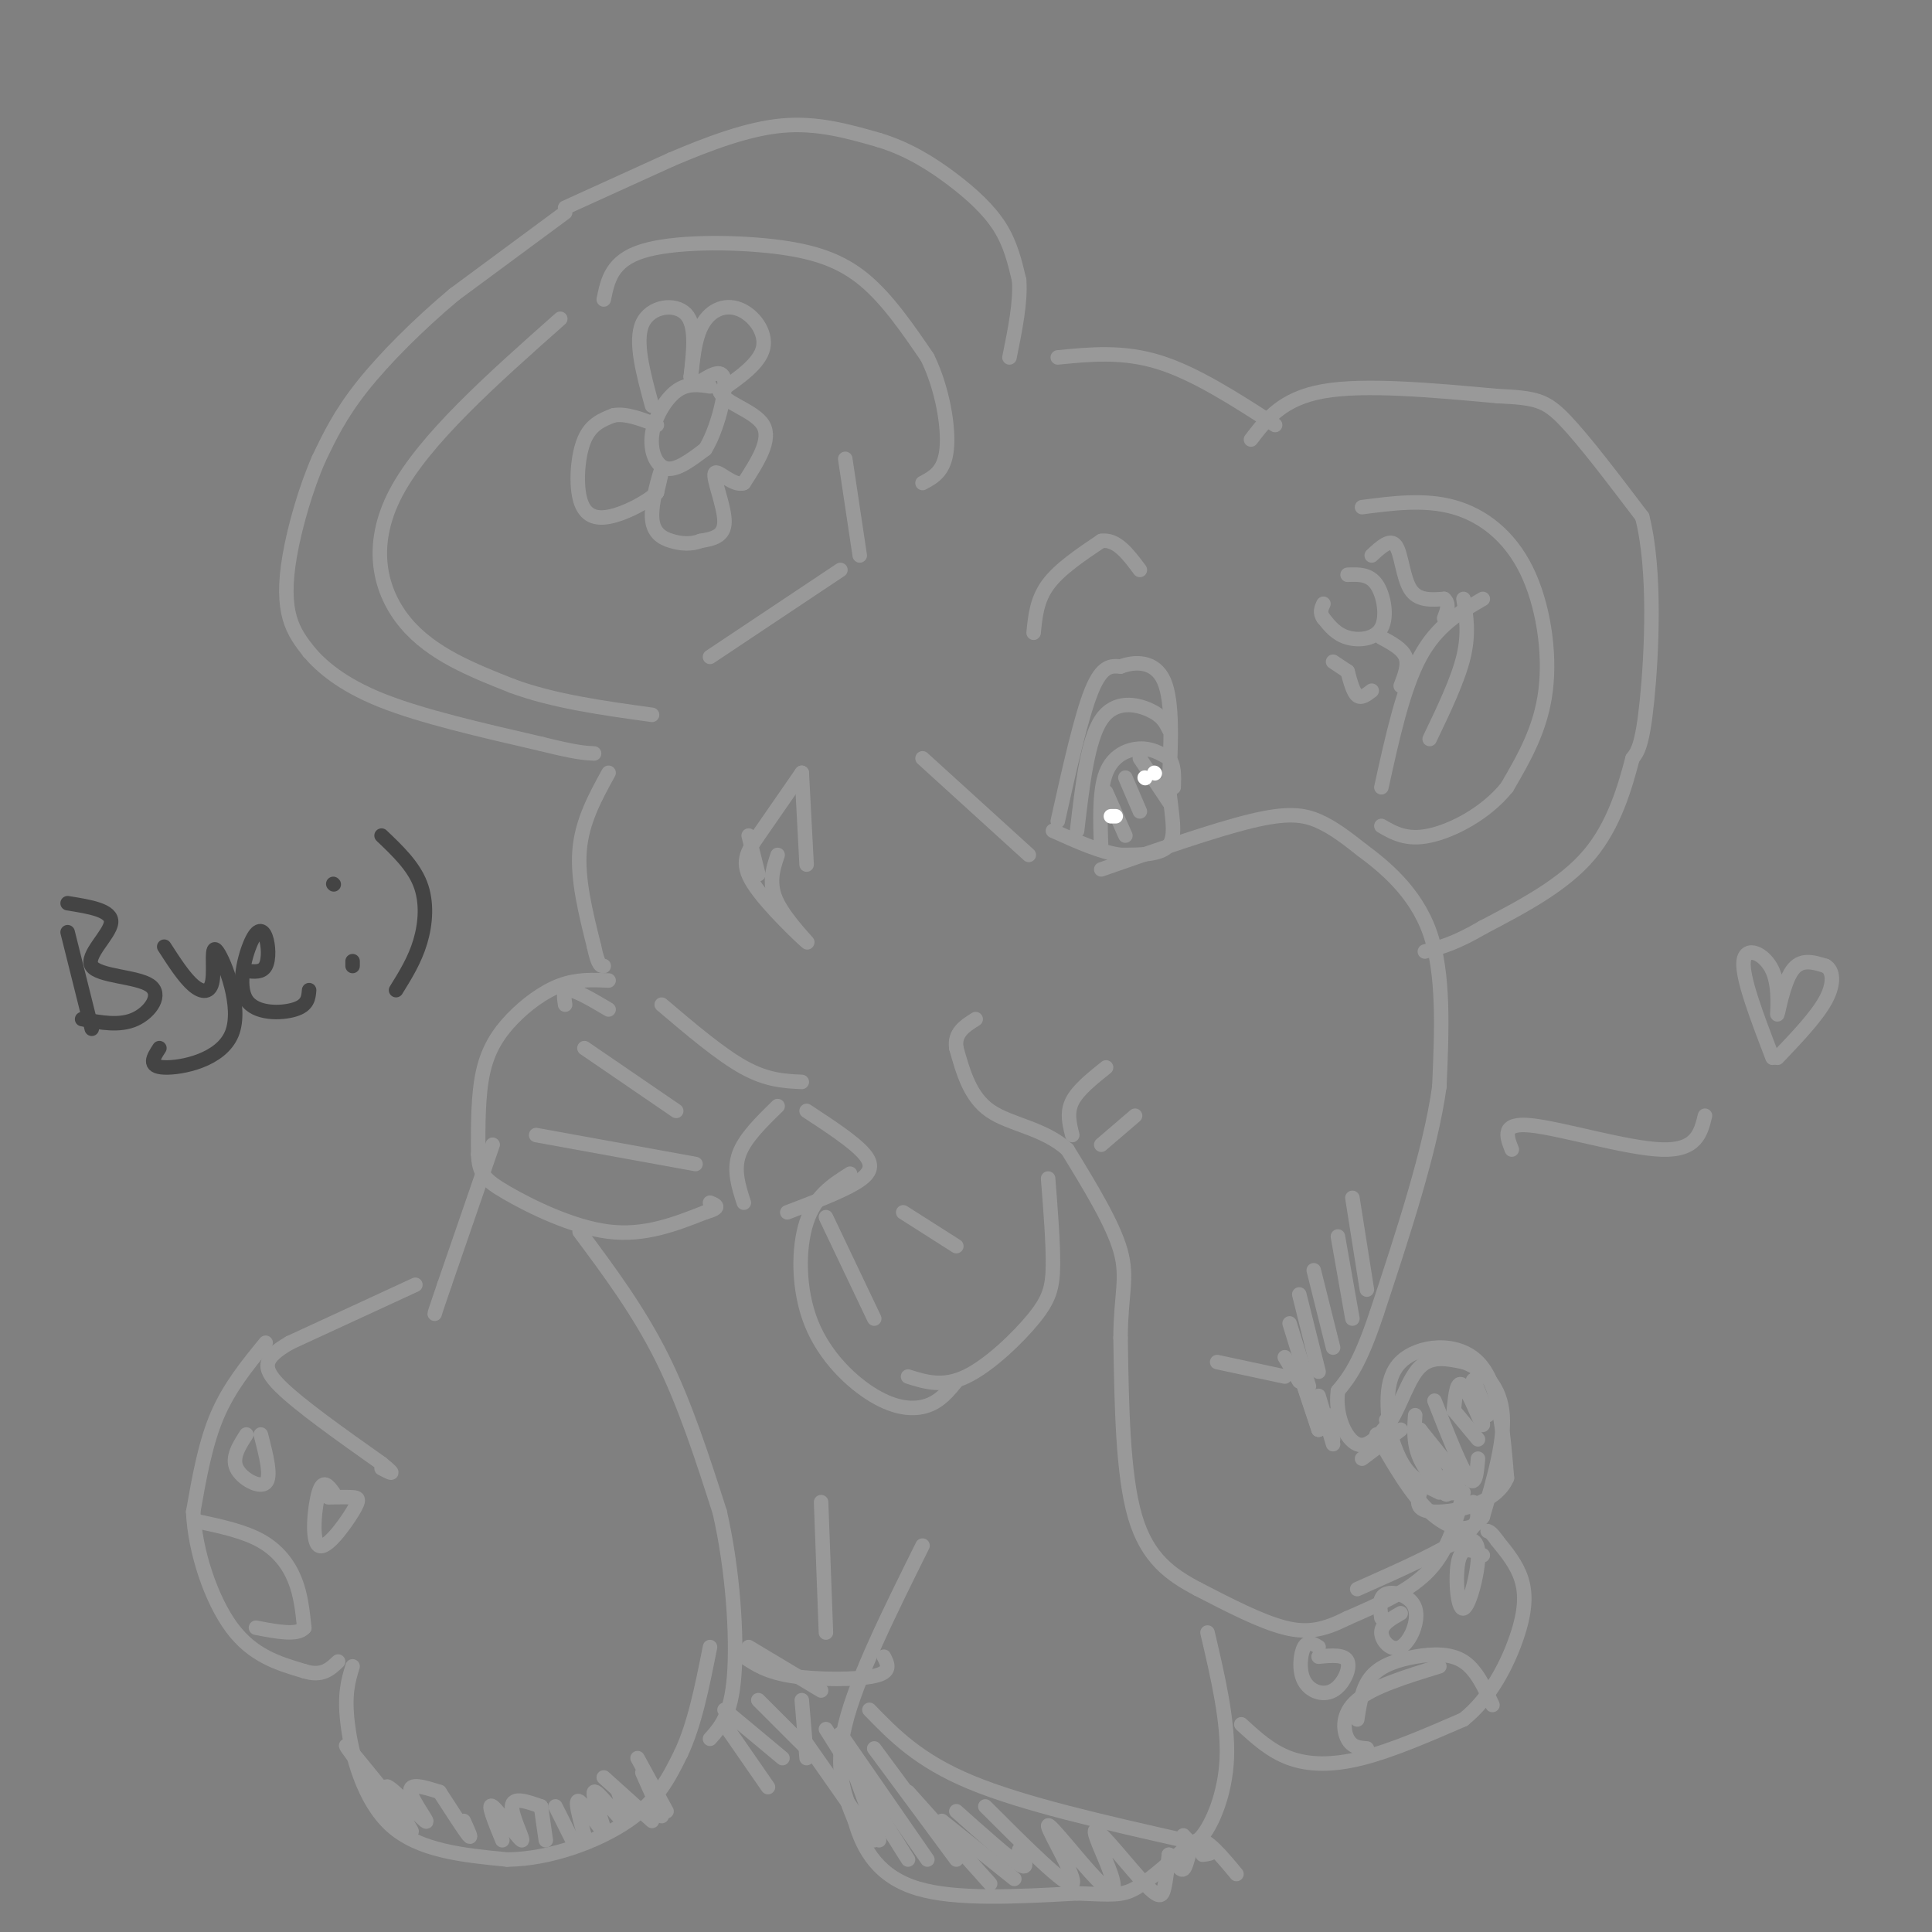 <svg viewBox='0 0 400 400' version='1.1' xmlns='http://www.w3.org/2000/svg' xmlns:xlink='http://www.w3.org/1999/xlink'><rect x="0" y="0" width="400" height="400" fill="#808080" stroke="none"/><g fill='none' stroke='#999999' stroke-width='3' stroke-linecap='round' stroke-linejoin='round'><path d='M117,44c0.000,0.000 -23.000,17.000 -23,17'/><path d='M94,61c-7.400,6.200 -14.400,13.200 -19,19c-4.600,5.800 -6.800,10.400 -9,15'/><path d='M66,95c-2.702,6.155 -4.958,14.042 -6,20c-1.042,5.958 -0.869,9.988 0,13c0.869,3.012 2.435,5.006 4,7'/><path d='M64,135c2.489,2.911 6.711,6.689 15,10c8.289,3.311 20.644,6.156 33,9'/><path d='M112,154c7.333,1.833 9.167,1.917 11,2'/><path d='M117,43c0.000,0.000 22.000,-10.000 22,-10'/><path d='M139,33c7.644,-3.244 15.756,-6.356 23,-7c7.244,-0.644 13.622,1.178 20,3'/><path d='M182,29c5.940,1.810 10.792,4.833 15,8c4.208,3.167 7.774,6.476 10,10c2.226,3.524 3.113,7.262 4,11'/><path d='M211,58c0.333,4.500 -0.833,10.250 -2,16'/><path d='M219,74c6.750,-0.667 13.500,-1.333 21,1c7.500,2.333 15.750,7.667 24,13'/><path d='M259,91c3.250,-4.250 6.500,-8.500 15,-10c8.500,-1.500 22.250,-0.250 36,1'/><path d='M310,82c8.000,0.378 10.000,0.822 14,5c4.000,4.178 10.000,12.089 16,20'/><path d='M340,107c2.844,11.022 1.956,28.578 1,38c-0.956,9.422 -1.978,10.711 -3,12'/><path d='M338,157c-1.489,5.644 -3.711,13.756 -9,20c-5.289,6.244 -13.644,10.622 -22,15'/><path d='M307,192c-5.667,3.333 -8.833,4.167 -12,5'/><path d='M126,160c-2.750,5.000 -5.500,10.000 -6,16c-0.500,6.000 1.250,13.000 3,20'/><path d='M123,196c0.833,4.000 1.417,4.000 2,4'/><path d='M102,237c0.000,0.000 -10.000,29.000 -10,29'/><path d='M92,266c-2.000,5.833 -2.000,5.917 -2,6'/><path d='M86,266c0.000,0.000 -26.000,12.000 -26,12'/><path d='M60,278c-5.422,3.156 -5.978,5.044 -2,9c3.978,3.956 12.489,9.978 21,16'/><path d='M79,303c3.500,2.833 1.750,1.917 0,1'/><path d='M55,278c-3.750,4.583 -7.500,9.167 -10,15c-2.500,5.833 -3.750,12.917 -5,20'/><path d='M40,313c0.333,8.044 3.667,18.156 8,24c4.333,5.844 9.667,7.422 15,9'/><path d='M63,346c3.667,1.167 5.333,-0.417 7,-2'/><path d='M41,315c4.756,1.022 9.511,2.044 13,4c3.489,1.956 5.711,4.844 7,8c1.289,3.156 1.644,6.578 2,10'/><path d='M63,337c-1.333,1.667 -5.667,0.833 -10,0'/><path d='M51,297c-1.533,2.400 -3.067,4.800 -2,7c1.067,2.200 4.733,4.200 6,3c1.267,-1.200 0.133,-5.600 -1,-10'/><path d='M69,309c-1.064,-1.434 -2.128,-2.868 -3,0c-0.872,2.868 -1.553,10.037 0,11c1.553,0.963 5.341,-4.279 7,-7c1.659,-2.721 1.188,-2.920 0,-3c-1.188,-0.080 -3.094,-0.040 -5,0'/><path d='M73,345c-0.889,2.889 -1.778,5.778 -1,12c0.778,6.222 3.222,15.778 9,21c5.778,5.222 14.889,6.111 24,7'/><path d='M105,385c8.800,-0.067 18.800,-3.733 25,-8c6.200,-4.267 8.600,-9.133 11,-14'/><path d='M141,363c2.833,-6.000 4.417,-14.000 6,-22'/><path d='M120,255c6.083,8.167 12.167,16.333 17,26c4.833,9.667 8.417,20.833 12,32'/><path d='M149,313c2.756,11.956 3.644,25.844 3,34c-0.644,8.156 -2.822,10.578 -5,13'/><path d='M154,343c2.378,1.600 4.756,3.200 10,4c5.244,0.800 13.356,0.800 17,0c3.644,-0.800 2.822,-2.400 2,-4'/><path d='M191,320c-6.833,13.750 -13.667,27.500 -16,37c-2.333,9.500 -0.167,14.750 2,20'/><path d='M177,377c1.733,6.178 5.067,11.622 13,14c7.933,2.378 20.467,1.689 33,1'/><path d='M223,392c7.356,0.289 9.244,0.511 12,-1c2.756,-1.511 6.378,-4.756 10,-8'/><path d='M180,354c5.083,5.250 10.167,10.500 21,15c10.833,4.500 27.417,8.250 44,12'/><path d='M245,381c8.000,2.500 6.000,2.750 4,3'/><path d='M250,338c2.156,9.200 4.311,18.400 4,26c-0.311,7.600 -3.089,13.600 -5,16c-1.911,2.400 -2.956,1.200 -4,0'/><path d='M228,180c11.733,-4.089 23.467,-8.178 31,-10c7.533,-1.822 10.867,-1.378 14,0c3.133,1.378 6.067,3.689 9,6'/><path d='M282,176c4.422,3.289 10.978,8.511 14,17c3.022,8.489 2.511,20.244 2,32'/><path d='M298,225c-1.833,13.167 -7.417,30.083 -13,47'/><path d='M285,272c-3.500,10.500 -5.750,13.250 -8,16'/><path d='M277,288c-0.667,5.156 1.667,10.044 4,11c2.333,0.956 4.667,-2.022 7,-5'/><path d='M288,294c2.022,-3.178 3.578,-8.622 6,-11c2.422,-2.378 5.711,-1.689 9,-1'/><path d='M303,282c3.356,1.089 7.244,4.311 8,10c0.756,5.689 -1.622,13.844 -4,22'/><path d='M307,314c-2.578,3.911 -7.022,2.689 -11,-1c-3.978,-3.689 -7.489,-9.844 -11,-16'/><path d='M303,309c-1.500,5.833 -3.000,11.667 -7,16c-4.000,4.333 -10.500,7.167 -17,10'/><path d='M279,335c-4.733,2.356 -8.067,3.244 -13,2c-4.933,-1.244 -11.467,-4.622 -18,-8'/><path d='M248,329c-5.556,-2.933 -10.444,-6.267 -13,-15c-2.556,-8.733 -2.778,-22.867 -3,-37'/><path d='M232,277c0.022,-8.822 1.578,-12.378 0,-18c-1.578,-5.622 -6.289,-13.311 -11,-21'/><path d='M221,238c-4.956,-4.467 -11.844,-5.133 -16,-8c-4.156,-2.867 -5.578,-7.933 -7,-13'/><path d='M198,217c-0.500,-3.167 1.750,-4.583 4,-6'/><path d='M222,235c-0.583,-2.333 -1.167,-4.667 0,-7c1.167,-2.333 4.083,-4.667 7,-7'/><path d='M228,237c0.000,0.000 7.000,-6.000 7,-6'/><path d='M214,131c0.333,-3.417 0.667,-6.833 3,-10c2.333,-3.167 6.667,-6.083 11,-9'/><path d='M228,112c3.167,-0.500 5.583,2.750 8,6'/><path d='M219,170c2.417,-10.833 4.833,-21.667 7,-27c2.167,-5.333 4.083,-5.167 6,-5'/><path d='M232,138c2.889,-1.089 7.111,-1.311 9,3c1.889,4.311 1.444,13.156 1,22'/><path d='M242,163c0.600,6.000 1.600,10.000 0,12c-1.600,2.000 -5.800,2.000 -10,2'/><path d='M232,177c-4.000,-0.500 -9.000,-2.750 -14,-5'/><path d='M228,176c-0.222,-6.156 -0.444,-12.311 1,-16c1.444,-3.689 4.556,-4.911 7,-5c2.444,-0.089 4.222,0.956 6,2'/><path d='M242,157c1.167,1.333 1.083,3.667 1,6'/><path d='M229,164c0.000,0.000 4.000,9.000 4,9'/><path d='M233,161c0.000,0.000 3.000,7.000 3,7'/><path d='M236,157c0.000,0.000 6.000,9.000 6,9'/><path d='M223,172c1.089,-9.400 2.178,-18.800 5,-23c2.822,-4.200 7.378,-3.200 10,-2c2.622,1.200 3.311,2.600 4,4'/><path d='M147,80c-2.351,-0.363 -4.702,-0.726 -7,1c-2.298,1.726 -4.542,5.542 -5,9c-0.458,3.458 0.869,6.560 3,7c2.131,0.440 5.065,-1.780 8,-4'/><path d='M146,93c2.356,-3.733 4.244,-11.067 4,-14c-0.244,-2.933 -2.622,-1.467 -5,0'/><path d='M135,84c-1.822,-6.667 -3.644,-13.333 -2,-17c1.644,-3.667 6.756,-4.333 9,-2c2.244,2.333 1.622,7.667 1,13'/><path d='M143,78c0.231,0.088 0.309,-6.193 2,-10c1.691,-3.807 4.994,-5.140 8,-4c3.006,1.140 5.716,4.754 5,8c-0.716,3.246 -4.858,6.123 -9,9'/><path d='M149,81c0.778,2.422 7.222,3.978 9,7c1.778,3.022 -1.111,7.511 -4,12'/><path d='M154,100c-2.155,0.857 -5.542,-3.000 -6,-2c-0.458,1.000 2.012,6.857 2,10c-0.012,3.143 -2.506,3.571 -5,4'/><path d='M145,112c-1.855,0.746 -3.992,0.612 -6,0c-2.008,-0.612 -3.887,-1.703 -4,-5c-0.113,-3.297 1.539,-8.799 2,-10c0.461,-1.201 -0.270,1.900 -1,5'/><path d='M136,102c-2.059,1.973 -6.707,4.405 -10,5c-3.293,0.595 -5.233,-0.648 -6,-4c-0.767,-3.352 -0.362,-8.815 1,-12c1.362,-3.185 3.681,-4.093 6,-5'/><path d='M127,86c2.500,-0.500 5.750,0.750 9,2'/><path d='M279,119c2.244,-0.089 4.488,-0.179 6,2c1.512,2.179 2.292,6.625 1,9c-1.292,2.375 -4.655,2.679 -7,2c-2.345,-0.679 -3.673,-2.339 -5,-4'/><path d='M274,128c-0.833,-1.167 -0.417,-2.083 0,-3'/><path d='M284,115c1.933,-1.800 3.867,-3.600 5,-2c1.133,1.600 1.467,6.600 3,9c1.533,2.400 4.267,2.200 7,2'/><path d='M299,124c1.167,1.000 0.583,2.500 0,4'/><path d='M286,132c2.167,1.167 4.333,2.333 5,4c0.667,1.667 -0.167,3.833 -1,6'/><path d='M279,139c0.583,2.167 1.167,4.333 2,5c0.833,0.667 1.917,-0.167 3,-1'/><path d='M279,139c0.000,0.000 -3.000,-2.000 -3,-2'/><path d='M307,124c-4.750,2.750 -9.500,5.500 -13,12c-3.500,6.500 -5.750,16.750 -8,27'/><path d='M303,124c0.583,3.583 1.167,7.167 0,12c-1.167,4.833 -4.083,10.917 -7,17'/><path d='M282,105c6.500,-0.845 13.000,-1.690 19,0c6.000,1.690 11.500,5.917 15,13c3.500,7.083 5.000,17.024 4,25c-1.000,7.976 -4.500,13.988 -8,20'/><path d='M312,163c-4.356,5.422 -11.244,8.978 -16,10c-4.756,1.022 -7.378,-0.489 -10,-2'/><path d='M116,66c-14.089,12.489 -28.178,24.978 -34,36c-5.822,11.022 -3.378,20.578 2,27c5.378,6.422 13.689,9.711 22,13'/><path d='M106,142c8.500,3.167 18.750,4.583 29,6'/><path d='M125,62c0.815,-4.000 1.631,-8.000 8,-10c6.369,-2.000 18.292,-2.000 27,-1c8.708,1.000 14.202,3.000 19,7c4.798,4.000 8.899,10.000 13,16'/><path d='M192,74c3.133,6.400 4.467,14.400 4,19c-0.467,4.600 -2.733,5.800 -5,7'/><path d='M126,203c-3.268,-0.143 -6.536,-0.286 -10,1c-3.464,1.286 -7.125,4.000 -10,7c-2.875,3.000 -4.964,6.286 -6,11c-1.036,4.714 -1.018,10.857 -1,17'/><path d='M99,239c0.190,3.917 1.167,5.208 6,8c4.833,2.792 13.524,7.083 21,8c7.476,0.917 13.738,-1.542 20,-4'/><path d='M146,251c3.500,-1.000 2.250,-1.500 1,-2'/><path d='M111,235c0.000,0.000 33.000,6.000 33,6'/><path d='M121,217c0.000,0.000 19.000,13.000 19,13'/><path d='M117,208c-0.250,-1.583 -0.500,-3.167 1,-3c1.500,0.167 4.750,2.083 8,4'/><path d='M161,229c-3.417,3.333 -6.833,6.667 -8,10c-1.167,3.333 -0.083,6.667 1,10'/><path d='M167,230c4.978,3.267 9.956,6.533 12,9c2.044,2.467 1.156,4.133 -2,6c-3.156,1.867 -8.578,3.933 -14,6'/><path d='M176,243c-3.601,2.279 -7.203,4.558 -9,10c-1.797,5.442 -1.791,14.046 1,21c2.791,6.954 8.367,12.257 13,15c4.633,2.743 8.324,2.927 11,2c2.676,-0.927 4.338,-2.963 6,-5'/><path d='M217,244c0.530,6.720 1.060,13.440 1,18c-0.060,4.560 -0.708,6.958 -4,11c-3.292,4.042 -9.226,9.726 -14,12c-4.774,2.274 -8.387,1.137 -12,0'/><path d='M171,252c0.000,0.000 10.000,21.000 10,21'/><path d='M187,251c0.000,0.000 11.000,7.000 11,7'/><path d='M137,208c6.083,5.167 12.167,10.333 17,13c4.833,2.667 8.417,2.833 12,3'/><path d='M166,160c0.000,0.000 1.000,19.000 1,19'/><path d='M191,157c0.000,0.000 22.000,20.000 22,20'/><path d='M155,173c0.000,0.000 2.000,8.000 2,8'/><path d='M166,160c-3.309,4.774 -6.619,9.547 -9,13c-2.381,3.453 -3.834,5.585 -1,10c2.834,4.415 9.955,11.112 11,12c1.045,0.888 -3.987,-4.032 -6,-8c-2.013,-3.968 -1.006,-6.984 0,-10'/><path d='M170,311c0.000,0.000 1.000,27.000 1,27'/><path d='M155,341c0.000,0.000 15.000,9.000 15,9'/><path d='M150,357c0.000,0.000 9.000,13.000 9,13'/><path d='M150,354c0.000,0.000 12.000,10.000 12,10'/><path d='M157,352c0.000,0.000 11.000,11.000 11,11'/><path d='M166,352c0.000,0.000 1.000,12.000 1,12'/><path d='M125,368c0.000,0.000 10.000,9.000 10,9'/><path d='M132,364c0.000,0.000 6.000,11.000 6,11'/><path d='M133,367c0.000,0.000 4.000,9.000 4,9'/><path d='M128,371c1.204,3.517 2.408,7.033 1,6c-1.408,-1.033 -5.429,-6.617 -6,-6c-0.571,0.617 2.308,7.435 2,8c-0.308,0.565 -3.802,-5.124 -5,-6c-1.198,-0.876 -0.099,3.062 1,7'/><path d='M115,374c0.000,0.000 4.000,8.000 4,8'/><path d='M112,374c0.000,0.000 1.000,7.000 1,7'/><path d='M112,374c-2.952,-1.042 -5.905,-2.083 -6,0c-0.095,2.083 2.667,7.292 2,7c-0.667,-0.292 -4.762,-6.083 -6,-7c-1.238,-0.917 0.381,3.042 2,7'/><path d='M91,371c2.583,4.000 5.167,8.000 6,9c0.833,1.000 -0.083,-1.000 -1,-3'/><path d='M91,371c-3.191,-1.006 -6.382,-2.013 -6,0c0.382,2.013 4.337,7.045 3,6c-1.337,-1.045 -7.967,-8.167 -8,-7c-0.033,1.167 6.529,10.622 5,9c-1.529,-1.622 -11.151,-14.321 -13,-17c-1.849,-2.679 4.076,4.660 10,12'/><path d='M174,359c0.000,0.000 8.000,22.000 8,22'/><path d='M167,361c0.000,0.000 14.000,20.000 14,20'/><path d='M171,358c0.000,0.000 17.000,27.000 17,27'/><path d='M174,359c0.000,0.000 18.000,26.000 18,26'/><path d='M181,362c0.000,0.000 17.000,23.000 17,23'/><path d='M188,371c0.000,0.000 17.000,19.000 17,19'/><path d='M195,377c0.000,0.000 15.000,12.000 15,12'/><path d='M198,375c5.417,4.833 10.833,9.667 13,11c2.167,1.333 1.083,-0.833 0,-3'/><path d='M204,374c8.441,8.438 16.882,16.875 18,16c1.118,-0.875 -5.088,-11.064 -5,-12c0.088,-0.936 6.472,7.379 10,11c3.528,3.621 4.202,2.548 3,-1c-1.202,-3.548 -4.281,-9.569 -3,-9c1.281,0.569 6.922,7.730 10,11c3.078,3.270 3.594,2.649 4,1c0.406,-1.649 0.703,-4.324 1,-7'/><path d='M242,384c0.750,0.036 2.125,3.625 3,3c0.875,-0.625 1.250,-5.464 3,-6c1.750,-0.536 4.875,3.232 8,7'/><path d='M257,357c3.022,2.778 6.044,5.556 10,7c3.956,1.444 8.844,1.556 15,0c6.156,-1.556 13.578,-4.778 21,-8'/><path d='M303,356c5.619,-4.464 9.167,-11.625 11,-17c1.833,-5.375 1.952,-8.964 1,-12c-0.952,-3.036 -2.976,-5.518 -5,-8'/><path d='M310,319c-1.167,-1.667 -1.583,-1.833 -2,-2'/><path d='M287,294c1.083,3.750 2.167,7.500 4,10c1.833,2.500 4.417,3.750 7,5'/><path d='M293,293c-0.200,2.956 -0.400,5.911 1,9c1.400,3.089 4.400,6.311 6,7c1.600,0.689 1.800,-1.156 2,-3'/><path d='M294,296c2.000,5.750 4.000,11.500 5,13c1.000,1.500 1.000,-1.250 1,-4'/><path d='M294,296c0.000,0.000 8.000,10.000 8,10'/><path d='M297,290c2.750,7.000 5.500,14.000 7,16c1.500,2.000 1.750,-1.000 2,-4'/><path d='M301,292c0.000,0.000 5.000,6.000 5,6'/><path d='M301,292c0.315,-3.327 0.631,-6.655 2,-5c1.369,1.655 3.792,8.292 4,8c0.208,-0.292 -1.798,-7.512 -2,-9c-0.202,-1.488 1.399,2.756 3,7'/><path d='M288,298c-0.800,-6.222 -1.600,-12.444 2,-16c3.600,-3.556 11.600,-4.444 16,0c4.400,4.444 5.200,14.222 6,24'/><path d='M312,306c-2.267,5.467 -10.933,7.133 -15,7c-4.067,-0.133 -3.533,-2.067 -3,-4'/><path d='M282,302c0.000,0.000 8.000,-6.000 8,-6'/><path d='M305,311c1.000,2.000 2.000,4.000 -2,7c-4.000,3.000 -13.000,7.000 -22,11'/><path d='M273,341c-1.120,-0.686 -2.239,-1.372 -3,0c-0.761,1.372 -1.163,4.801 0,7c1.163,2.199 3.890,3.169 6,2c2.110,-1.169 3.603,-4.477 3,-6c-0.603,-1.523 -3.301,-1.262 -6,-1'/><path d='M290,334c-2.006,1.140 -4.013,2.281 -4,4c0.013,1.719 2.045,4.018 4,3c1.955,-1.018 3.834,-5.351 3,-8c-0.834,-2.649 -4.381,-3.614 -6,-3c-1.619,0.614 -1.309,2.807 -1,5'/><path d='M307,322c-2.101,-1.060 -4.202,-2.119 -5,1c-0.798,3.119 -0.292,10.417 1,10c1.292,-0.417 3.369,-8.548 3,-12c-0.369,-3.452 -3.185,-2.226 -6,-1'/><path d='M281,356c0.512,-3.375 1.024,-6.750 3,-9c1.976,-2.250 5.417,-3.375 9,-4c3.583,-0.625 7.310,-0.750 10,1c2.690,1.750 4.345,5.375 6,9'/><path d='M298,345c-6.867,2.111 -13.733,4.222 -17,7c-3.267,2.778 -2.933,6.222 -2,8c0.933,1.778 2.467,1.889 4,2'/><path d='M313,238c-1.111,-2.822 -2.222,-5.644 4,-5c6.222,0.644 19.778,4.756 27,5c7.222,0.244 8.111,-3.378 9,-7'/><path d='M367,219c-3.198,-8.337 -6.396,-16.673 -6,-20c0.396,-3.327 4.384,-1.644 6,2c1.616,3.644 0.858,9.250 1,9c0.142,-0.250 1.183,-6.357 3,-9c1.817,-2.643 4.408,-1.821 7,-1'/><path d='M378,200c1.533,0.867 1.867,3.533 0,7c-1.867,3.467 -5.933,7.733 -10,12'/><path d='M147,136c0.000,0.000 27.000,-18.000 27,-18'/><path d='M175,95c0.000,0.000 3.000,20.000 3,20'/></g>
<g fill='none' stroke='#ffffff' stroke-width='3' stroke-linecap='round' stroke-linejoin='round'><path d='M239,160c0.000,0.000 0.100,0.100 0.1,0.1'/><path d='M237,161c0.000,0.000 0.100,0.100 0.1,0.1'/><path d='M231,169c0.000,0.000 -1.000,0.000 -1,0'/></g>
<g fill='none' stroke='#444444' stroke-width='3' stroke-linecap='round' stroke-linejoin='round'><path d='M14,193c0.000,0.000 5.000,20.000 5,20'/><path d='M14,187c4.627,0.737 9.254,1.474 9,4c-0.254,2.526 -5.388,6.842 -4,9c1.388,2.158 9.297,2.158 12,4c2.703,1.842 0.201,5.526 -3,7c-3.201,1.474 -7.100,0.737 -11,0'/><path d='M34,196c2.059,3.191 4.119,6.382 6,8c1.881,1.618 3.584,1.663 4,-1c0.416,-2.663 -0.456,-8.033 1,-6c1.456,2.033 5.238,11.471 3,17c-2.238,5.529 -10.497,7.151 -14,7c-3.503,-0.151 -2.252,-2.076 -1,-4'/><path d='M51,201c1.628,0.196 3.256,0.391 4,-1c0.744,-1.391 0.606,-4.370 0,-6c-0.606,-1.630 -1.678,-1.911 -3,1c-1.322,2.911 -2.894,9.015 -1,12c1.894,2.985 7.256,2.853 10,2c2.744,-0.853 2.872,-2.426 3,-4'/><path d='M69,183c0.000,0.000 0.100,0.100 0.1,0.1'/><path d='M73,200c0.000,0.000 0.000,-1.000 0,-1'/><path d='M79,173c3.267,3.111 6.533,6.222 8,10c1.467,3.778 1.133,8.222 0,12c-1.133,3.778 -3.067,6.889 -5,10'/></g>
<g fill='none' stroke='#999999' stroke-width='3' stroke-linecap='round' stroke-linejoin='round'><path d='M252,282c0.000,0.000 14.000,3.000 14,3'/><path d='M266,281c0.000,0.000 3.000,5.000 3,5'/><path d='M267,274c0.000,0.000 4.000,13.000 4,13'/><path d='M269,268c0.000,0.000 4.000,16.000 4,16'/><path d='M272,263c0.000,0.000 4.000,16.000 4,16'/><path d='M277,256c0.000,0.000 3.000,17.000 3,17'/><path d='M280,248c0.000,0.000 3.000,19.000 3,19'/><path d='M269,281c0.000,0.000 4.000,15.000 4,15'/><path d='M269,284c0.000,0.000 4.000,12.000 4,12'/><path d='M270,287c0.000,0.000 3.000,9.000 3,9'/><path d='M273,289c0.000,0.000 3.000,10.000 3,10'/><path d='M275,293c0.000,0.000 1.000,5.000 1,5'/></g>
</svg>